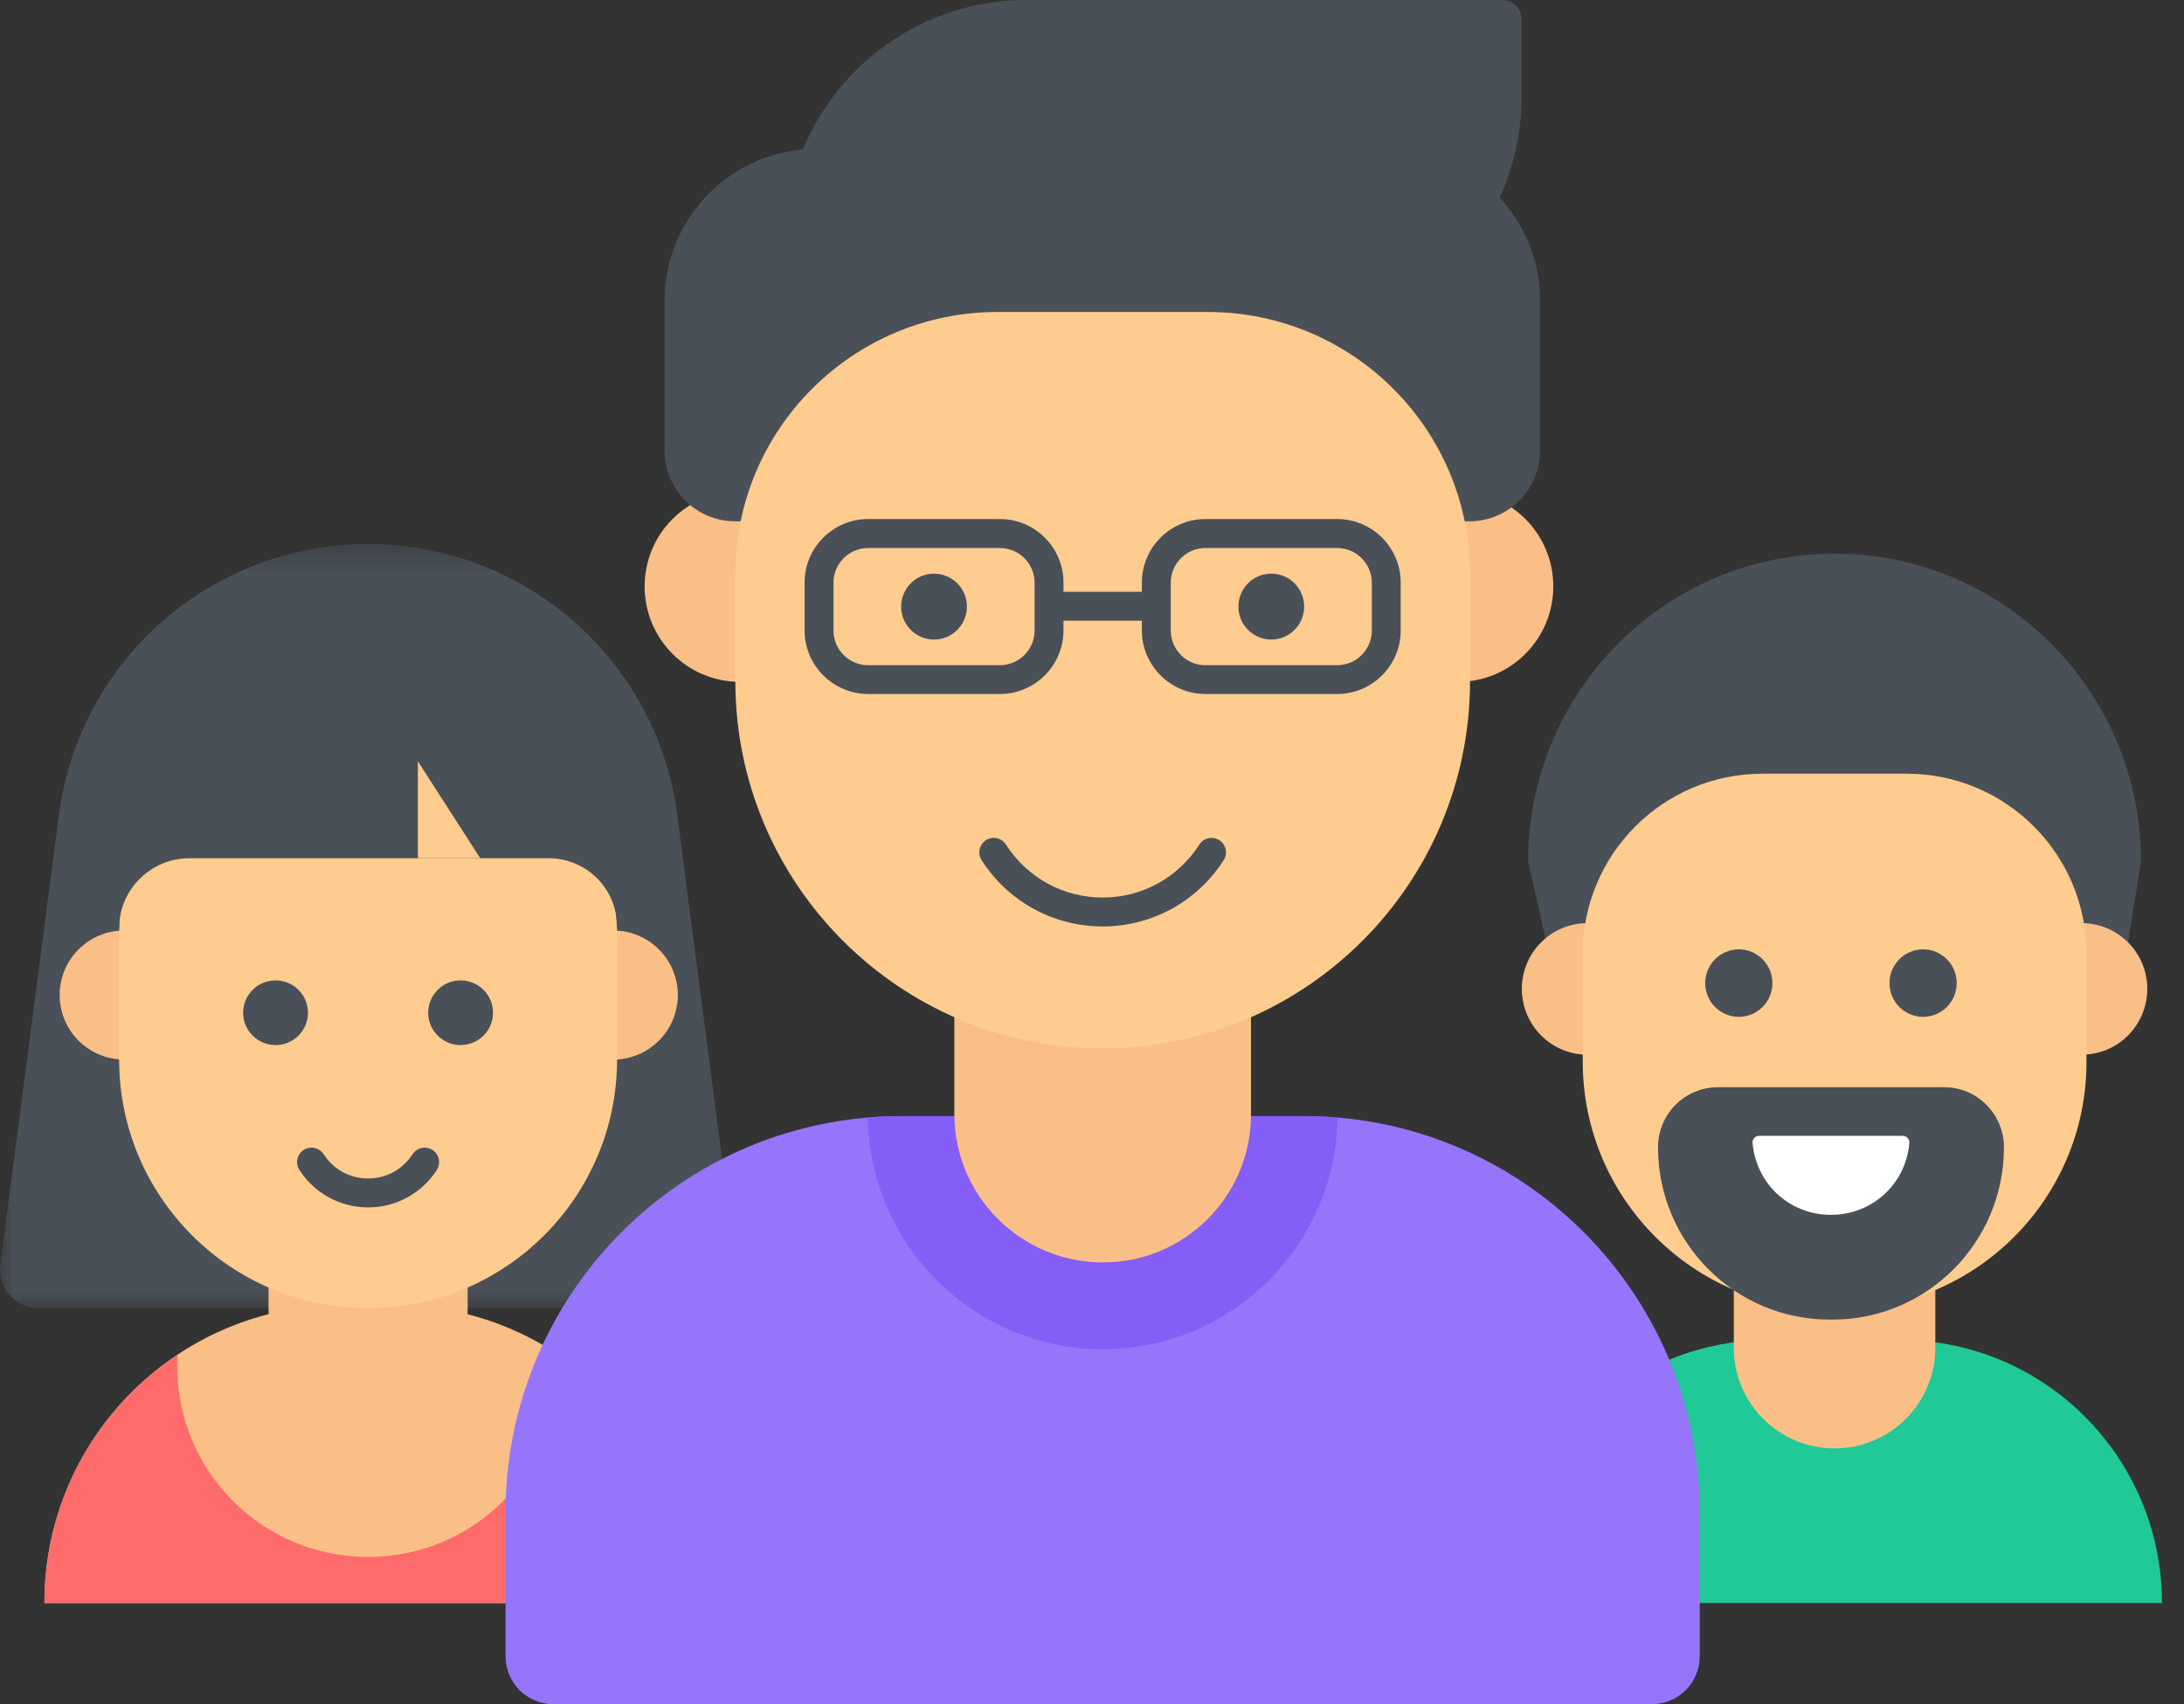 <svg width="82" height="64" viewBox="0 0 82 64" fill="none" xmlns="http://www.w3.org/2000/svg">
<rect x="0" y="0" width="82" height="64" fill="#333333" stroke="none"/>
<g id="Icon">
<g id="Users">
<g id="Group 3">
<mask id="mask0" mask-type="alpha" maskUnits="userSpaceOnUse" x="0" y="20" width="28" height="30">
<path id="Clip 2" fill-rule="evenodd" clip-rule="evenodd" d="M0 20.43V49.126H27.841V20.43L0 20.43L0 20.43Z" fill="white"/>
</mask>
<g mask="url(#mask0)">
<path id="Fill 1" fill-rule="evenodd" clip-rule="evenodd" d="M27.841 49.126H1.455C0.577 49.126 -0.101 48.355 0.012 47.486L2.212 30.605C2.97 24.785 7.938 20.43 13.819 20.43C19.701 20.43 24.669 24.785 25.428 30.605L27.841 49.126Z" fill="#495057"/>
</g>
</g>
<path id="Fill 4" fill-rule="evenodd" clip-rule="evenodd" d="M25.97 60.202H1.667V60.191C1.667 54.014 6.674 49.008 12.85 49.008H14.776C20.958 49.008 25.97 54.02 25.97 60.202" fill="#F9BF87"/>
<path id="Fill 6" fill-rule="evenodd" clip-rule="evenodd" d="M17.56 45.041V49.124C17.56 50.614 16.668 51.961 15.294 52.545L15.266 52.556C14.332 52.953 13.277 52.952 12.344 52.554C10.972 51.969 10.082 50.624 10.082 49.136V45.041H17.56Z" fill="#F9BF87"/>
<path id="Fill 8" fill-rule="evenodd" clip-rule="evenodd" d="M4.673 34.943H11.39V39.794H4.673C3.328 39.794 2.239 38.707 2.239 37.365V37.369C2.239 36.027 3.328 34.943 4.673 34.943" fill="#F9BF87"/>
<path id="Fill 10" fill-rule="evenodd" clip-rule="evenodd" d="M23.016 34.943H16.25V39.794H23.016C24.361 39.794 25.45 38.707 25.45 37.365V37.369C25.45 36.027 24.361 34.943 23.016 34.943" fill="#F9BF87"/>
<path id="Fill 12" fill-rule="evenodd" clip-rule="evenodd" d="M13.83 49.126H13.811C8.654 49.126 4.473 44.945 4.473 39.788V35.143C4.473 29.985 8.654 25.805 13.811 25.805H13.83C18.987 25.805 23.168 29.985 23.168 35.143V39.788C23.168 44.945 18.987 49.126 13.83 49.126" fill="#FFCC90"/>
<path id="Fill 14" fill-rule="evenodd" clip-rule="evenodd" d="M23.165 30.999V34.791C23.165 33.377 22.019 32.231 20.602 32.231H15.397H7.113C5.654 32.231 4.471 33.412 4.471 34.869C4.471 34.911 4.436 34.946 4.393 34.946H3.613C3.571 34.946 3.536 34.911 3.536 34.869V31.001C3.536 27.873 6.076 25.338 9.21 25.338H17.492C20.625 25.338 23.165 27.873 23.165 30.999" fill="#495057"/>
<path id="Fill 16" fill-rule="evenodd" clip-rule="evenodd" d="M15.69 28.592V32.23H18.031L15.69 28.592Z" fill="#FFCC90"/>
<path id="Fill 18" fill-rule="evenodd" clip-rule="evenodd" d="M25.972 60.206H1.67V60.183C1.67 56.3 3.655 52.881 6.667 50.879C6.658 51.024 6.654 51.17 6.654 51.317C6.654 55.269 9.862 58.47 13.82 58.47C17.778 58.47 20.988 55.269 20.988 51.317C20.988 51.174 20.984 51.032 20.974 50.89C23.988 52.898 25.972 56.319 25.972 60.206" fill="#FF6B6B"/>
<path id="Fill 20" fill-rule="evenodd" clip-rule="evenodd" d="M11.563 38.033C11.563 38.704 11.018 39.247 10.347 39.247C9.674 39.247 9.129 38.704 9.129 38.033C9.129 37.362 9.674 36.818 10.347 36.818C11.018 36.818 11.563 37.362 11.563 38.033" fill="#495057"/>
<path id="Fill 22" fill-rule="evenodd" clip-rule="evenodd" d="M18.511 38.033C18.511 38.704 17.966 39.247 17.294 39.247C16.622 39.247 16.077 38.704 16.077 38.033C16.077 37.362 16.622 36.818 17.294 36.818C17.966 36.818 18.511 37.362 18.511 38.033" fill="#495057"/>
<path id="Fill 24" fill-rule="evenodd" clip-rule="evenodd" d="M13.82 45.343C12.772 45.343 11.808 44.817 11.241 43.936C11.079 43.684 11.151 43.348 11.403 43.186C11.655 43.024 11.991 43.097 12.153 43.349C12.519 43.918 13.143 44.258 13.82 44.258C14.498 44.258 15.121 43.918 15.488 43.349C15.65 43.097 15.985 43.024 16.237 43.186C16.489 43.348 16.562 43.684 16.4 43.936C15.833 44.817 14.868 45.343 13.82 45.343" fill="#495057"/>
<path id="Fill 26" fill-rule="evenodd" clip-rule="evenodd" d="M79.485 37.95H58.636L57.375 32.351C57.375 25.968 62.526 20.793 68.881 20.793C75.235 20.793 80.386 25.968 80.386 32.351L79.485 37.95Z" fill="#495057"/>
<path id="Fill 28" fill-rule="evenodd" clip-rule="evenodd" d="M81.174 60.2H56.587C56.587 57.472 57.689 55.002 59.468 53.214C60.576 52.1 61.947 51.251 63.481 50.769C64.409 50.478 65.399 50.32 66.423 50.32H71.339C72.363 50.32 73.352 50.478 74.281 50.769C78.276 52.026 81.174 55.772 81.174 60.2" fill="#20C997"/>
<path id="Fill 30" fill-rule="evenodd" clip-rule="evenodd" d="M59.601 34.668H66.397V39.608H59.601C58.241 39.608 57.139 38.501 57.139 37.134V37.138C57.139 35.772 58.241 34.668 59.601 34.668" fill="#F9BF87"/>
<path id="Fill 32" fill-rule="evenodd" clip-rule="evenodd" d="M78.16 34.668H71.314V39.608H78.16C79.519 39.608 80.622 38.501 80.622 37.134V37.138C80.622 35.772 79.519 34.668 78.16 34.668" fill="#F9BF87"/>
<path id="Fill 34" fill-rule="evenodd" clip-rule="evenodd" d="M68.88 54.394V54.394C66.791 54.394 65.097 52.701 65.097 50.612V46.842H72.663V50.612C72.663 52.701 70.969 54.394 68.88 54.394" fill="#F9BF87"/>
<path id="Fill 36" fill-rule="evenodd" clip-rule="evenodd" d="M69.046 49.177H68.736C63.593 49.177 59.425 45.008 59.425 39.866V35.808C59.425 32.078 62.448 29.055 66.178 29.055H71.585C75.315 29.055 78.338 32.078 78.338 35.808V39.885C78.338 45.017 74.178 49.177 69.046 49.177" fill="#FFCC90"/>
<path id="Fill 38" fill-rule="evenodd" clip-rule="evenodd" d="M68.8 49.556H68.692C65.135 49.556 62.252 46.659 62.252 43.086C62.252 41.84 63.257 40.83 64.497 40.83H72.995C74.235 40.83 75.24 41.84 75.24 43.086C75.24 46.659 72.357 49.556 68.8 49.556" fill="#495057"/>
<path id="Fill 40" fill-rule="evenodd" clip-rule="evenodd" d="M71.443 42.656C71.586 42.656 71.701 42.778 71.689 42.921C71.668 43.174 71.616 43.416 71.537 43.644C71.29 44.367 70.777 44.95 70.119 45.291C70.08 45.311 70.04 45.331 70 45.349C69.618 45.526 69.193 45.623 68.745 45.623C68.297 45.623 67.872 45.526 67.49 45.349C67.444 45.327 67.397 45.305 67.352 45.281C66.702 44.938 66.198 44.359 65.954 43.644C65.875 43.417 65.823 43.174 65.801 42.921C65.789 42.778 65.904 42.656 66.047 42.656H71.443Z" fill="white"/>
<path id="Fill 42" fill-rule="evenodd" clip-rule="evenodd" d="M66.547 36.92C66.547 37.62 65.982 38.187 65.285 38.187C64.589 38.187 64.024 37.62 64.024 36.92C64.024 36.22 64.589 35.652 65.285 35.652C65.982 35.652 66.547 36.22 66.547 36.92" fill="#495057"/>
<path id="Fill 44" fill-rule="evenodd" clip-rule="evenodd" d="M73.466 36.92C73.466 37.62 72.901 38.187 72.204 38.187C71.508 38.187 70.943 37.62 70.943 36.92C70.943 36.22 71.508 35.652 72.204 35.652C72.901 35.652 73.466 36.22 73.466 36.92" fill="#495057"/>
<path id="Fill 46" fill-rule="evenodd" clip-rule="evenodd" d="M63.818 56.807V62.2C63.818 63.193 63.014 63.999 62.023 63.999H20.777C19.786 63.999 18.982 63.193 18.982 62.2V56.807C18.982 50.248 23.212 44.68 29.086 42.693C29.601 42.521 30.13 42.374 30.669 42.256C31.292 42.121 31.93 42.023 32.58 41.968C32.994 41.934 33.413 41.916 33.836 41.916H48.966C49.389 41.916 49.806 41.934 50.22 41.968C50.91 42.026 51.588 42.132 52.247 42.28C52.737 42.392 53.217 42.526 53.685 42.686C59.574 44.662 63.818 50.236 63.818 56.807" fill="#9775FA"/>
<path id="Fill 48" fill-rule="evenodd" clip-rule="evenodd" d="M50.221 41.969C50.15 46.78 46.224 50.67 41.411 50.67C36.59 50.67 32.662 46.78 32.581 41.969C32.995 41.934 33.414 41.916 33.837 41.916H48.967C49.39 41.916 49.807 41.934 50.221 41.969" fill="#845EF7"/>
<path id="Fill 50" fill-rule="evenodd" clip-rule="evenodd" d="M41.41 47.41V47.41C38.328 47.41 35.831 44.913 35.831 41.831V36.242H46.97V41.85C46.97 44.921 44.481 47.41 41.41 47.41" fill="#F9BF87"/>
<path id="Fill 52" fill-rule="evenodd" clip-rule="evenodd" d="M27.78 18.443H37.654V25.606H27.78C25.804 25.606 24.203 24 24.203 22.02V22.025C24.203 20.044 25.804 18.443 27.78 18.443" fill="#F9BF87"/>
<path id="Fill 54" fill-rule="evenodd" clip-rule="evenodd" d="M54.742 18.443H44.797V25.606H54.742C56.718 25.606 58.32 24 58.32 22.02V22.025C58.32 20.044 56.718 18.443 54.742 18.443" fill="#F9BF87"/>
<path id="Fill 56" fill-rule="evenodd" clip-rule="evenodd" d="M37.634 19.577H27.606C26.14 19.577 24.953 18.389 24.953 16.924V11.291C24.953 8.143 27.504 5.592 30.651 5.592H37.634V19.577Z" fill="#495057"/>
<path id="Fill 58" fill-rule="evenodd" clip-rule="evenodd" d="M45.141 19.577H55.169C56.634 19.577 57.822 18.389 57.822 16.924V11.291C57.822 8.143 55.271 5.592 52.123 5.592H45.141V19.577Z" fill="#495057"/>
<g id="Group 62">
<path id="Fill 60" fill-rule="evenodd" clip-rule="evenodd" d="M57.128 0.724V3.637C57.128 8.656 53.06 12.724 48.041 12.724H29.457V9.087C29.457 4.068 33.525 0 38.543 0H56.404C56.804 0 57.128 0.324 57.128 0.724" fill="#495057"/>
</g>
<path id="Fill 63" fill-rule="evenodd" clip-rule="evenodd" d="M41.401 39.371V39.371C33.784 39.371 27.609 33.196 27.609 25.579V21.557C27.609 16.122 32.015 11.717 37.45 11.717H45.352C50.787 11.717 55.193 16.122 55.193 21.557V25.579C55.193 33.196 49.018 39.371 41.401 39.371" fill="#FFCC90"/>
<path id="Fill 65" fill-rule="evenodd" clip-rule="evenodd" d="M32.596 20.581C31.878 20.581 31.294 21.165 31.294 21.883V23.679C31.294 24.397 31.878 24.981 32.596 24.981H37.542C38.26 24.981 38.844 24.397 38.844 23.679V21.883C38.844 21.165 38.26 20.581 37.542 20.581H32.596ZM37.542 26.062H32.596C31.28 26.062 30.209 24.991 30.209 23.675V21.879C30.209 20.563 31.28 19.492 32.596 19.492H37.542C38.858 19.492 39.929 20.563 39.929 21.879V23.675C39.929 24.991 38.858 26.062 37.542 26.062V26.062Z" fill="#495057"/>
<path id="Fill 67" fill-rule="evenodd" clip-rule="evenodd" d="M45.259 20.581C44.541 20.581 43.957 21.165 43.957 21.883V23.679C43.957 24.397 44.541 24.981 45.259 24.981H50.204C50.922 24.981 51.506 24.397 51.506 23.679V21.883C51.506 21.165 50.922 20.581 50.204 20.581H45.259ZM50.205 26.062H45.259C43.943 26.062 42.872 24.991 42.872 23.675V21.879C42.872 20.563 43.943 19.492 45.259 19.492H50.205C51.521 19.492 52.591 20.563 52.591 21.879V23.675C52.591 24.991 51.521 26.062 50.205 26.062V26.062Z" fill="#495057"/>
<mask id="mask1" mask-type="alpha" maskUnits="userSpaceOnUse" x="0" y="0" width="82" height="64">
<path id="Clip 70" fill-rule="evenodd" clip-rule="evenodd" d="M0 63.999H81.174V0H0V63.999Z" fill="white"/>
</mask>
<g mask="url(#mask1)">
<path id="Fill 69" fill-rule="evenodd" clip-rule="evenodd" d="M39.385 23.309H43.414V22.225H39.385V23.309Z" fill="#495057"/>
<path id="Fill 71" fill-rule="evenodd" clip-rule="evenodd" d="M36.303 22.78C36.303 23.464 35.75 24.018 35.069 24.018C34.387 24.018 33.834 23.464 33.834 22.78C33.834 22.097 34.387 21.543 35.069 21.543C35.75 21.543 36.303 22.097 36.303 22.78" fill="#495057"/>
<path id="Fill 72" fill-rule="evenodd" clip-rule="evenodd" d="M48.965 22.78C48.965 23.464 48.413 24.018 47.731 24.018C47.05 24.018 46.497 23.464 46.497 22.78C46.497 22.097 47.05 21.543 47.731 21.543C48.413 21.543 48.965 22.097 48.965 22.78" fill="#495057"/>
<path id="Fill 73" fill-rule="evenodd" clip-rule="evenodd" d="M41.4 34.792C39.552 34.792 37.853 33.861 36.855 32.302C36.693 32.05 36.767 31.714 37.019 31.552C37.271 31.391 37.607 31.465 37.768 31.717C38.566 32.963 39.924 33.707 41.4 33.707C42.875 33.707 44.233 32.963 45.031 31.717C45.193 31.465 45.528 31.391 45.78 31.552C46.032 31.714 46.106 32.05 45.944 32.302C44.946 33.861 43.247 34.792 41.4 34.792" fill="#495057"/>
</g>
</g>
</g>
</svg>
